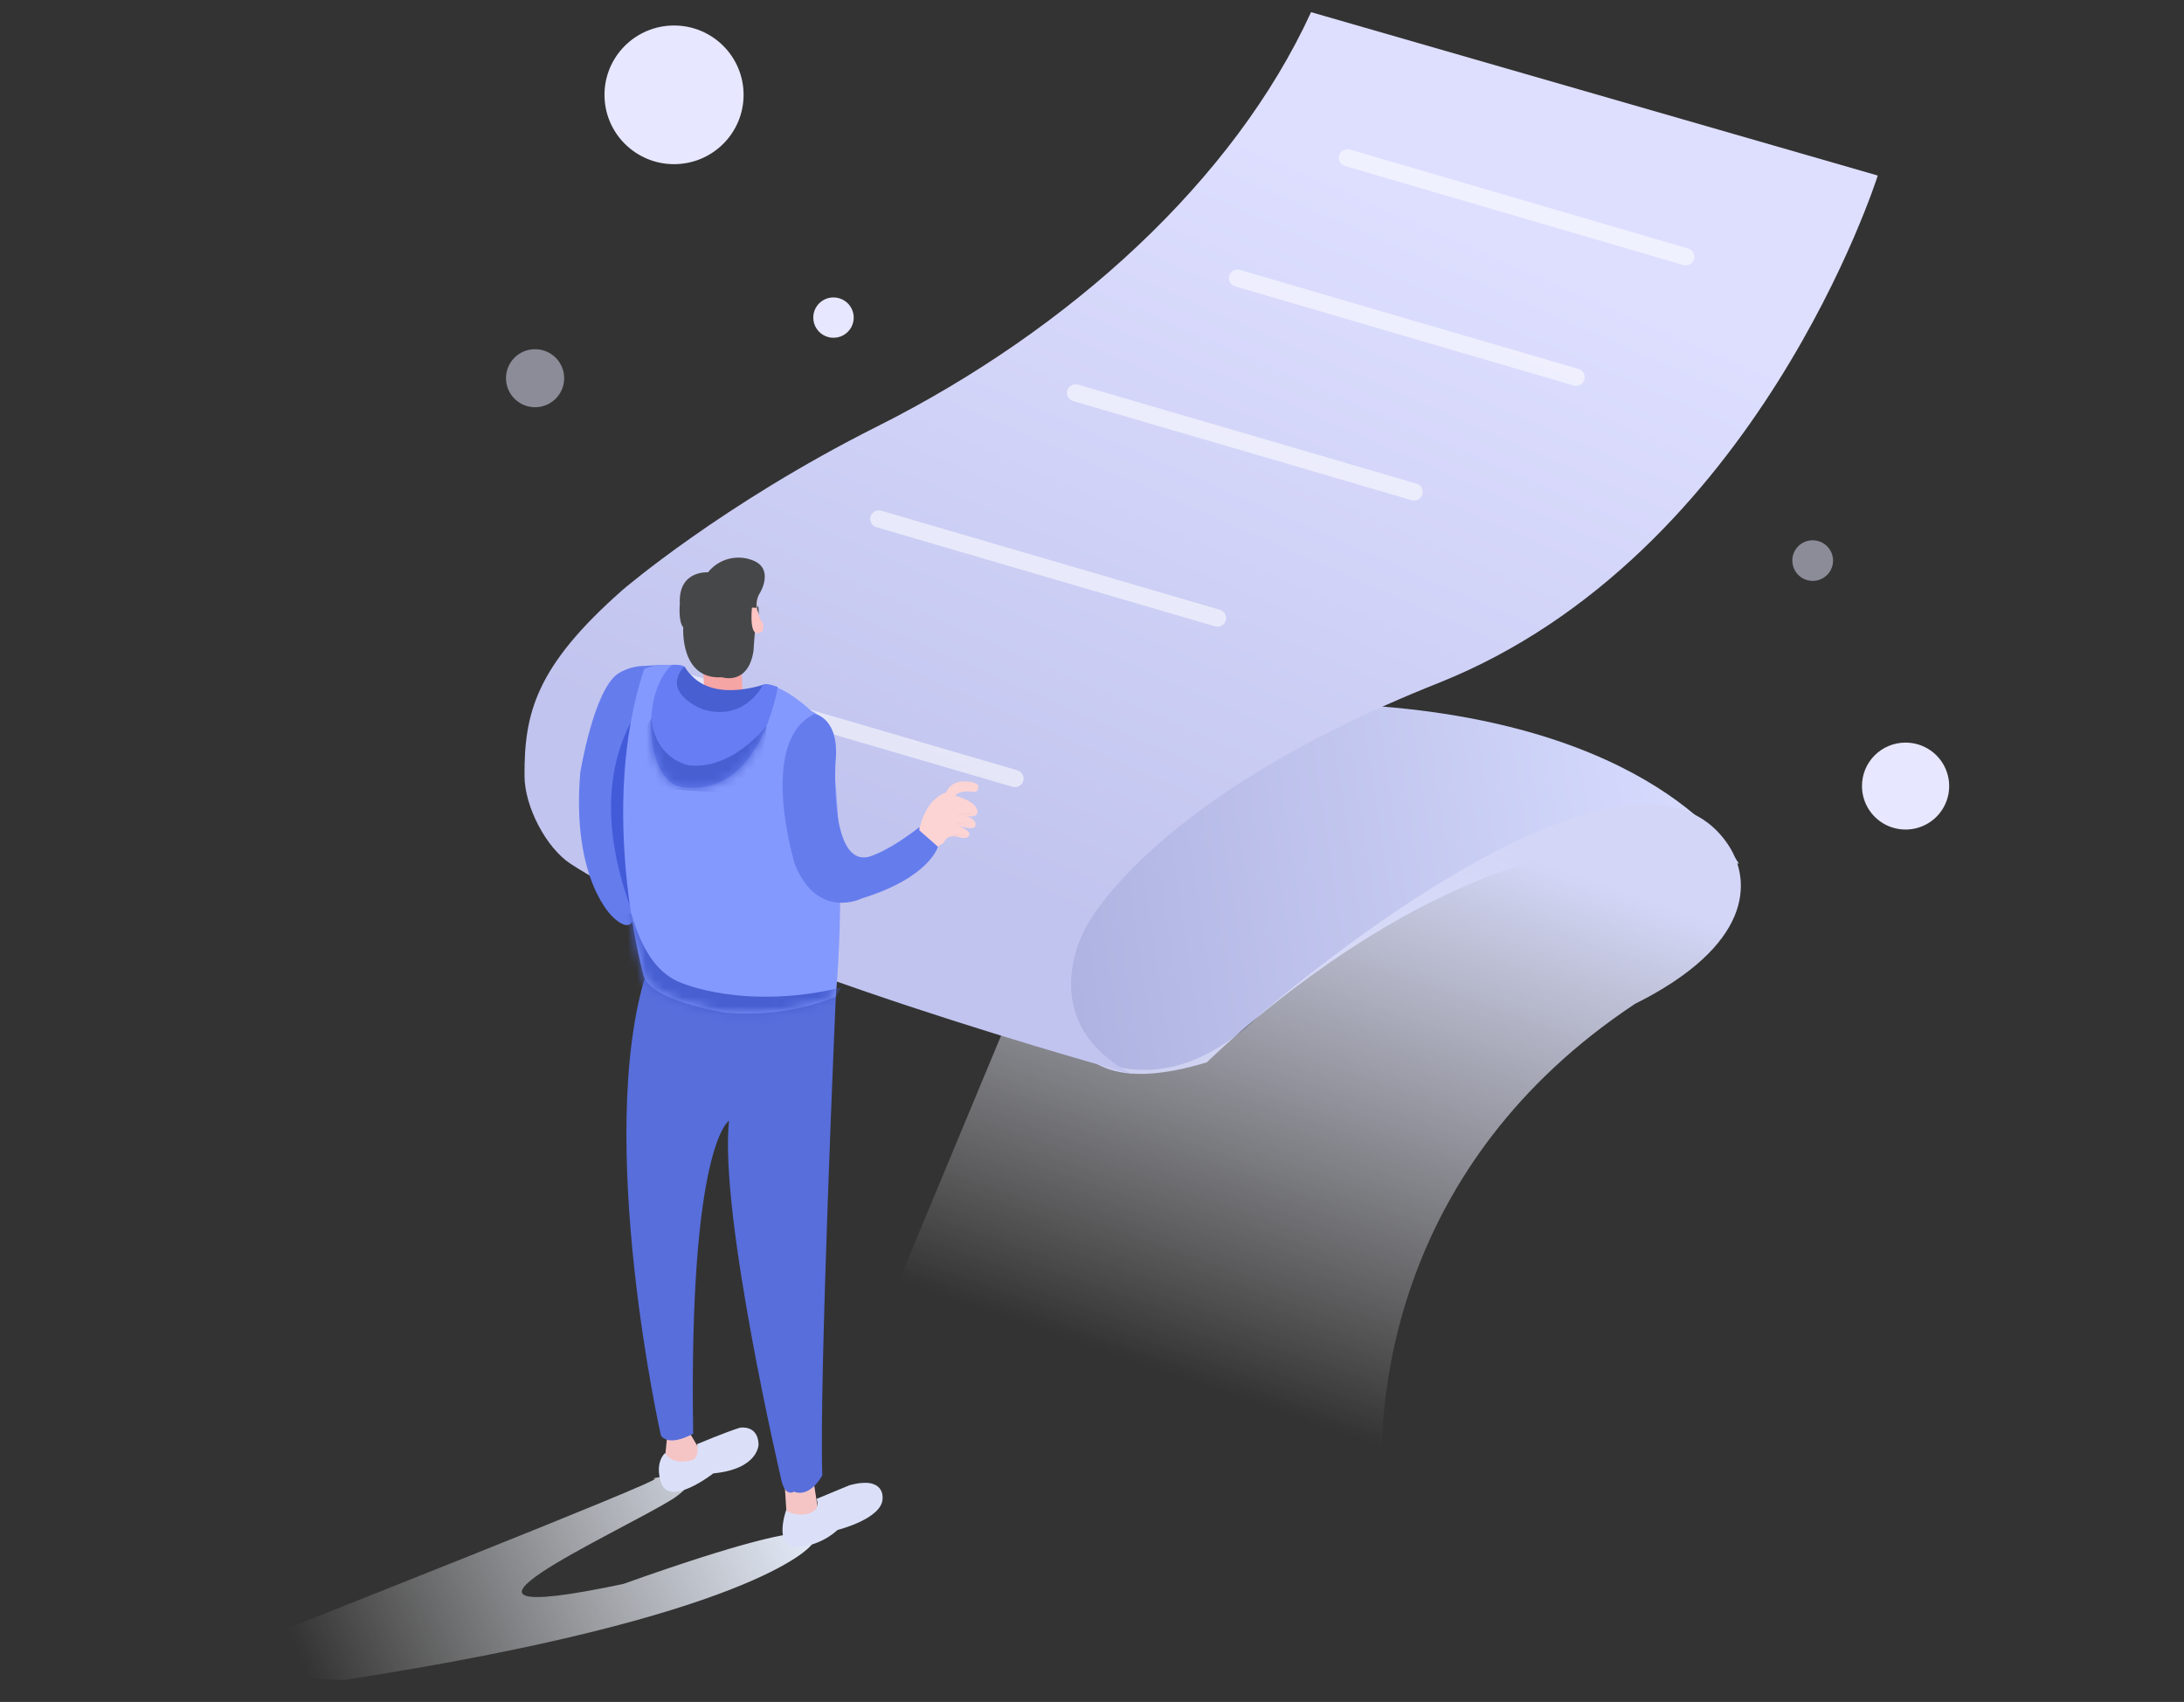 <?xml version="1.0" encoding="UTF-8"?>
<svg width="240px" height="187px" viewBox="0 0 240 187" version="1.1" xmlns="http://www.w3.org/2000/svg" xmlns:xlink="http://www.w3.org/1999/xlink">
    <rect x="0" y="0" width="240" height="187" fill="#333333" stroke="none"/>
    <title>Group 19</title>
    <defs>
        <rect id="path-1" x="0" y="0" width="240" height="187"></rect>
        <linearGradient x1="0.016%" y1="54.337%" x2="100.007%" y2="45.648%" id="linearGradient-3">
            <stop stop-color="#ADB1E0" offset="0%"></stop>
            <stop stop-color="#D8DDFF" offset="100%"></stop>
        </linearGradient>
        <linearGradient x1="37.397%" y1="84.45%" x2="62.598%" y2="15.544%" id="linearGradient-4">
            <stop stop-color="#FFFFFF" stop-opacity="0" offset="0%"></stop>
            <stop stop-color="#D3D6F7" offset="100%"></stop>
        </linearGradient>
        <linearGradient x1="32.661%" y1="80.774%" x2="67.347%" y2="19.226%" id="linearGradient-5">
            <stop stop-color="#C1C4EE" offset="0%"></stop>
            <stop stop-color="#DEDFFF" offset="100%"></stop>
        </linearGradient>
        <linearGradient x1="6.905%" y1="56.149%" x2="93.085%" y2="43.852%" id="linearGradient-6">
            <stop stop-color="#FFFFFF" stop-opacity="0" offset="0%"></stop>
            <stop stop-color="#E2E9F7" offset="100%"></stop>
        </linearGradient>
        <path d="M15.399,2.217 C15.776,2.314 17.071,1.839 20.707,5.087 C20.707,5.087 22.177,5.499 22.867,8.492 C23.982,17.777 24.148,27.15 23.364,36.469 C19.501,37.998 15.33,38.595 11.191,38.21 C11.191,38.21 2.675,36.891 2.194,33.955 C2.194,33.955 -2.818,15.824 2.309,0.462 C2.309,0.462 3.637,-0.346 6.818,0.175 C6.818,0.175 6.677,2.35 9.235,2.6 C11.062,3.185 13.549,3.293 15.18,2.284 L15.399,2.217 Z" id="path-7"></path>
        <path d="M13.922,2.436 C13.922,2.436 12.07,14.768 3.313,13.412 C-0.48,12.828 -1.281,3.26 2.302,0.006 C3.048,-0.022 3.479,0.048 3.593,0.216 C4.021,0.842 4.706,1.533 5.646,2.289 C8.846,3.086 11.039,3.063 12.224,2.22 C12.477,2.04 13.043,2.112 13.922,2.436 Z" id="path-9"></path>
        <path d="M0,5.362 C0,5.362 0.513,2.056 2.945,1.211 C3.22,0.562 3.819,0.108 4.52,0.017 C4.52,0.017 6.141,-0.129 6.476,0.444 C6.476,0.444 6.612,1.268 5.869,1.127 C5.869,1.127 4.431,0.898 3.96,1.571 C3.96,1.571 6.539,2.207 6.392,3.443 C6.392,3.443 6.309,4.084 5.069,3.755 C5.069,3.755 6.534,4.183 6.12,4.976 C6.12,4.976 5.927,5.445 4.164,4.778 C4.164,4.778 5.89,5.497 5.451,5.956 C5.451,5.956 5.357,6.457 4.08,6.045 C4.08,6.045 2.95,5.873 2.741,6.676 L2.056,7.166 L0,5.362 Z" id="path-11"></path>
    </defs>
    <g id="个人文件" stroke="none" stroke-width="1" fill="none" fill-rule="evenodd">
        <g id="个人文件-空" transform="translate(-970, -318)">
            <g id="Group-19" transform="translate(970, 318)">
                <mask id="mask-2" fill="white">
                    <use xlink:href="#path-1"></use>
                </mask>
                <g id="Rectangle"></g>
                <g id="钱包明细" mask="url(#mask-2)">
                    <g transform="translate(25.765, 1.336)">
                        <g id="组_41" transform="translate(31.875, 0)">
                            <path d="M133.456,93.588 C133.456,93.588 125.478,78.792 94.055,76.279 C94.055,76.279 64.841,86.579 59.74,104.483 C59.74,104.483 55.427,121.345 74.992,115.383 C74.992,115.383 107.072,83.419 133.456,93.588 Z" id="形状_739" fill="url(#linearGradient-3)"></path>
                            <path d="M61.009,114.1 C61.009,114.1 69.77,120.856 80.709,110.256 C80.709,110.256 121.222,74.833 132.276,91.495 C134.949,95.523 134.84,102.574 122.016,108.973 C95.653,126.461 92.995,152.594 94.499,165.287 L39.402,143.587 L52.748,111.539 L61.009,114.1 Z" id="形状_738" fill="url(#linearGradient-4)"></path>
                            <path d="M148.708,17.951 C148.708,17.951 135.545,59.742 100.41,73.718 C68.413,86.442 61.646,100.639 61.646,100.639 C61.646,100.639 55.735,110.787 66.726,116.666 C66.726,116.666 21.769,104.435 5.082,93.588 C2.377,91.832 0.022,87.299 0,83.971 C-0.046,77.046 1.207,71.899 10.804,63.459 C10.804,63.459 21.717,54.069 38.765,45.514 C60.006,34.85 77.989,18.414 86.432,0 L148.708,17.951 Z" id="形状_737" fill="url(#linearGradient-5)"></path>
                        </g>
                        <g id="组_39" opacity="0.55" transform="translate(47.619, 15.058)">
                            <path d="M74.964,0.038 L112.155,10.921 C112.65,11.077 112.927,11.596 112.779,12.088 C112.631,12.581 112.112,12.866 111.612,12.729 L74.426,1.847 C74.1,1.752 73.849,1.492 73.769,1.164 C73.689,0.837 73.792,0.492 74.038,0.26 C74.284,0.028 74.637,-0.057 74.964,0.038 L74.964,0.038 Z" id="圆角矩形_739" fill="#FFFFFF"></path>
                            <path d="M62.884,13.267 L100.075,24.149 C100.58,24.296 100.868,24.82 100.72,25.32 C100.571,25.819 100.042,26.105 99.537,25.958 L62.346,15.075 C61.841,14.928 61.552,14.404 61.701,13.905 C61.849,13.406 62.379,13.12 62.884,13.267 L62.884,13.267 Z" id="圆角矩形_739_拷贝" fill="#FFFFFF"></path>
                            <path d="M45.085,25.865 L82.276,36.747 C82.603,36.842 82.855,37.103 82.935,37.431 C83.016,37.759 82.913,38.105 82.666,38.338 C82.419,38.571 82.065,38.656 81.738,38.561 L44.547,27.679 C44.041,27.532 43.751,27.006 43.899,26.506 C44.048,26.005 44.579,25.718 45.085,25.865 Z" id="圆角矩形_739_拷贝_2" fill="#FFFFFF"></path>
                            <path d="M23.473,39.724 L60.664,50.606 C60.992,50.702 61.242,50.964 61.322,51.292 C61.402,51.621 61.298,51.967 61.051,52.199 C60.803,52.432 60.448,52.516 60.121,52.42 L22.935,41.537 C22.608,41.442 22.356,41.182 22.276,40.854 C22.195,40.525 22.298,40.18 22.545,39.947 C22.792,39.714 23.146,39.629 23.473,39.724 Z" id="圆角矩形_739_拷贝_3" fill="#FFFFFF"></path>
                            <path d="M1.224,57.36 L38.415,68.242 C38.922,68.391 39.21,68.917 39.06,69.418 C38.91,69.919 38.378,70.205 37.872,70.056 L0.686,59.174 C0.359,59.079 0.107,58.818 0.027,58.49 C-0.054,58.162 0.049,57.816 0.296,57.583 C0.543,57.35 0.897,57.265 1.224,57.36 Z" id="圆角矩形_739_拷贝_4" fill="#FFFFFF"></path>
                        </g>
                        <g id="组_40" transform="translate(0, 1.466)">
                            <path d="M46.191,159.673 C47.525,159.673 5.315,176.284 0.43,178.276 C-1.089,178.791 1.111,181.441 12.003,181.794 C57.086,174.851 63.28,167.079 63.28,167.079 C63.28,167.079 69.176,161.813 42.725,171.236 C17.419,176.576 42.292,165.623 48.294,161.813 C53.344,158.283 44.856,159.673 46.191,159.673 Z" id="形状_773" fill="url(#linearGradient-6)"></path>
                            <g id="人物男" transform="translate(37.861, 58.466)">
                                <path d="M9.397,11.779 C4.287,23.6 6.013,39.682 6.013,39.682 C6.013,39.682 5.683,41.356 3.737,39.505 C3.737,39.505 -0.845,35.5 0.138,23.637 C0.138,23.637 1.608,14.564 4.287,12.749 C5.236,12.152 6.346,11.858 7.467,11.904 C7.467,11.904 6.463,11.92 9.397,11.779 Z" id="形状_9" fill="#657CED"></path>
                                <path d="M10.674,11.84 C10.451,12.641 -1.912,20.143 6.379,40.303 L10.674,11.84 Z" id="形状_18" fill="#435BD9"></path>
                                <polygon id="形状_14" fill="#F5C5C6" points="25.834 101.845 26.383 105.354 22.841 105.578 22.617 102.053"></polygon>
                                <path d="M12.227,96.276 L13.316,98.137 L13.054,99.118 L11.788,99.519 C11.188,99.62 10.745,99.62 10.459,99.519 C10.173,99.418 9.844,99.145 9.471,98.7 L9.669,96.761 L12.227,96.276 Z" id="形状_15" fill="#F5C5C6"></path>
                                <path d="M28.219,48.25 C28.219,48.25 26.357,90.769 26.739,100.823 C26.739,100.823 25.467,103.326 23.621,102.632 C23.621,102.632 22.69,103.258 22.256,101.433 C22.256,101.433 15.382,72.148 16.486,61.875 C16.486,61.875 12.039,64.503 12.547,96.255 C12.547,96.255 10.004,97.762 9.005,96.479 C9.005,96.479 1.692,63.925 7.368,45.715 L28.219,48.25 Z" id="形状_11" fill="#576EDB"></path>
                                <g id="Group-2" transform="translate(4.855, 11.781)">
                                    <mask id="mask-8" fill="white">
                                        <use xlink:href="#path-7"></use>
                                    </mask>
                                    <use id="形状_8" fill="#8499FE" xlink:href="#path-7"></use>
                                    <path d="M0.913,27.333 C2.067,31.511 3.916,34.058 6.462,34.972 C6.462,34.972 13.42,37.976 23.945,35.467 L21.078,41.125 L4.637,41.85 L0.248,38.909 L-5.02,27.333 L0.913,27.333 Z" id="形状_21" fill="#475FD1" mask="url(#mask-8)"></path>
                                </g>
                                <path d="M25.902,17.171 C25.902,17.171 28.7,17.614 28.188,22.495 C28.188,22.495 27.487,33.795 31.761,32.893 C31.761,32.893 33.754,32.455 37.368,29.639 L39.445,31.761 C39.445,31.761 38.551,35.14 31.081,37.445 C31.081,37.445 26.247,39.885 23.731,33.727 C23.731,33.727 19.53,20.148 25.902,17.171 Z" id="形状_20" fill="#657CED"></path>
                                <path d="M26.101,103.426 C26.101,103.426 26.854,105.02 24.432,105.156 C24.432,105.156 22.847,105.067 22.779,104.619 C22.779,104.619 21.262,108.785 24.013,108.723 C25.652,108.602 27.203,107.938 28.418,106.835 C28.418,106.835 33.455,105.578 33.361,103.3 C33.361,103.3 33.602,100.864 29.72,101.923 L26.101,103.426 Z" id="形状_12" fill="#DBE0F8"></path>
                                <path d="M17.678,95.603 C17.678,95.603 19.635,95.233 19.734,97.407 C19.734,97.407 19.781,100.134 14.765,100.619 C14.765,100.619 9.921,104.41 9.016,101.631 C9.016,101.631 8.252,99.634 9.45,98.382 C9.45,98.382 10.151,99.806 12.411,99.159 C12.411,99.159 13.246,99.055 12.974,97.407 C12.974,97.407 16.067,96.104 17.678,95.603 Z" id="形状_13" fill="#DBE0F8"></path>
                                <g id="Group-3" transform="translate(7.915, 11.773)">
                                    <mask id="mask-10" fill="white">
                                        <use xlink:href="#path-9"></use>
                                    </mask>
                                    <use id="形状_17" fill="#677DF3" xlink:href="#path-9"></use>
                                    <path d="M12.687,6.765 C12.536,6.765 9.195,11.454 4.267,11.068 C4.267,11.068 0.464,10.526 0.051,5.864 L-1.974,9.535 L0.548,13.561 L12.239,14.421 L12.687,6.765 Z" id="形状_22" fill="#475FD1" mask="url(#mask-10)"></path>
                                </g>
                                <g id="Group-10" transform="translate(37.389, 24.595)">
                                    <mask id="mask-12" fill="white">
                                        <use xlink:href="#path-11"></use>
                                    </mask>
                                    <use id="形状_23" fill="#FDD4D4" xlink:href="#path-11"></use>
                                    <path d="M6.497,0.768 C6.497,0.768 4.624,0.058 3.275,0.971 L2.893,0.027 L5.749,-0.797 L6.732,-0.536 L6.795,0.423 L6.497,0.768 Z" id="形状_24" fill="#EDCCCC" opacity="0.347" mask="url(#mask-12)"></path>
                                </g>
                                <path d="M43.426,28.288 C42.782,28.175 42.12,28.216 41.496,28.408 C42.016,27.887 42.845,27.835 43.426,28.288 L43.426,28.288 Z" id="形状_25" fill="#E5C5C5" opacity="0.261"></path>
                                <path d="M42.861,29.613 C42.703,29.332 42.422,29.141 42.102,29.098 C41.783,29.055 41.461,29.165 41.234,29.394 C41.78,29.201 42.386,29.282 42.861,29.613 L42.861,29.613 Z" id="形状_26" fill="#E5C5C5" opacity="0.261"></path>
                                <path d="M42.605,30.593 C42.605,30.593 41.307,30.061 40.35,30.739 C41.088,30.567 41.85,30.518 42.605,30.593 Z" id="形状_27" fill="#E5C5C5" opacity="0.261"></path>
                                <polygon id="形状_19" fill="#F6A5A5" points="17.83 12.212 17.992 14.777 13.786 14.72 13.561 11.195"></polygon>
                                <path d="M20.205,13.99 C20.205,13.99 18.246,18.088 13.588,16.665 C13.588,16.665 8.943,14.902 11.55,11.989 C11.797,11.989 13.232,16.024 20.205,13.99 Z" id="形状_16" fill="#475FD1"></path>
                                <g id="组_1" transform="translate(11.05, 0)">
                                    <polygon id="形状_3" fill="#F7C5C4" points="3.615 2.45 1.449 3.138 1.334 5.287 1.481 7.451 3.437 10.491 5.064 10.71 7 10.585 8.056 8.901 8.454 6.497 8.517 4.051 5.231 2.007"></polygon>
                                    <path d="M8.862,3.827 C8.862,3.827 10.452,1.183 7.988,0.276 C6.247,-0.38 4.28,0.161 3.123,1.616 C3.123,1.616 -0.167,1.365 0.032,5.078 C0.032,5.078 -0.162,7.013 0.408,7.659 C0.408,7.659 0.011,13.437 4.656,13.145 C4.656,13.145 7.517,14.099 8.124,10.267 C8.124,10.267 8.616,2.716 8.705,6.231 C8.331,5.457 8.39,4.545 8.862,3.827 L8.862,3.827 Z" id="形状_2" fill="#464748"></path>
                                    <path d="M8.48,5.521 C8.48,5.521 8.836,7.049 9.165,7.143 C9.165,7.143 9.369,8.243 8.841,8.202 C8.841,8.202 7.653,9.12 7.952,5.495 L8.48,5.521 Z" id="形状_5" fill="#FFC4C4"></path>
                                </g>
                            </g>
                            <ellipse id="椭圆_776" fill="#E7E7FF" cx="48.305" cy="7.618" rx="7.643" ry="7.618"></ellipse>
                            <path d="M183.613,78.792 C185.554,78.781 187.309,79.938 188.059,81.722 C188.809,83.506 188.405,85.565 187.037,86.937 C185.669,88.308 183.606,88.722 181.812,87.984 C180.018,87.246 178.848,85.503 178.848,83.568 C178.844,82.305 179.344,81.092 180.238,80.196 C181.132,79.301 182.346,78.795 183.613,78.792 Z" id="椭圆_776_拷贝" fill="#E7E7FF"></path>
                            <path d="M173.418,56.562 C174.325,56.556 175.146,57.096 175.497,57.929 C175.849,58.763 175.661,59.725 175.022,60.367 C174.383,61.008 173.419,61.202 172.58,60.858 C171.742,60.513 171.194,59.698 171.194,58.794 C171.19,57.566 172.186,56.567 173.418,56.562 L173.418,56.562 Z" id="椭圆_776_拷贝_4" fill="#E7E7FF" opacity="0.5"></path>
                            <path d="M33.019,35.568 C34.313,35.562 35.484,36.334 35.983,37.524 C36.483,38.714 36.213,40.087 35.301,41.002 C34.388,41.916 33.012,42.192 31.816,41.7 C30.619,41.207 29.839,40.045 29.839,38.755 C29.836,37.911 30.17,37.102 30.766,36.504 C31.363,35.906 32.173,35.57 33.019,35.568 Z" id="椭圆_776_拷贝_2" fill="#E7E7FF" opacity="0.5"></path>
                            <path d="M65.819,29.879 C66.719,29.875 67.533,30.412 67.88,31.24 C68.227,32.068 68.04,33.023 67.405,33.659 C66.77,34.295 65.813,34.486 64.981,34.144 C64.149,33.802 63.606,32.993 63.606,32.096 C63.604,30.875 64.594,29.883 65.819,29.879 L65.819,29.879 Z" id="椭圆_776_拷贝_3" fill="#E7E7FF"></path>
                        </g>
                    </g>
                </g>
            </g>
        </g>
    </g>
</svg>